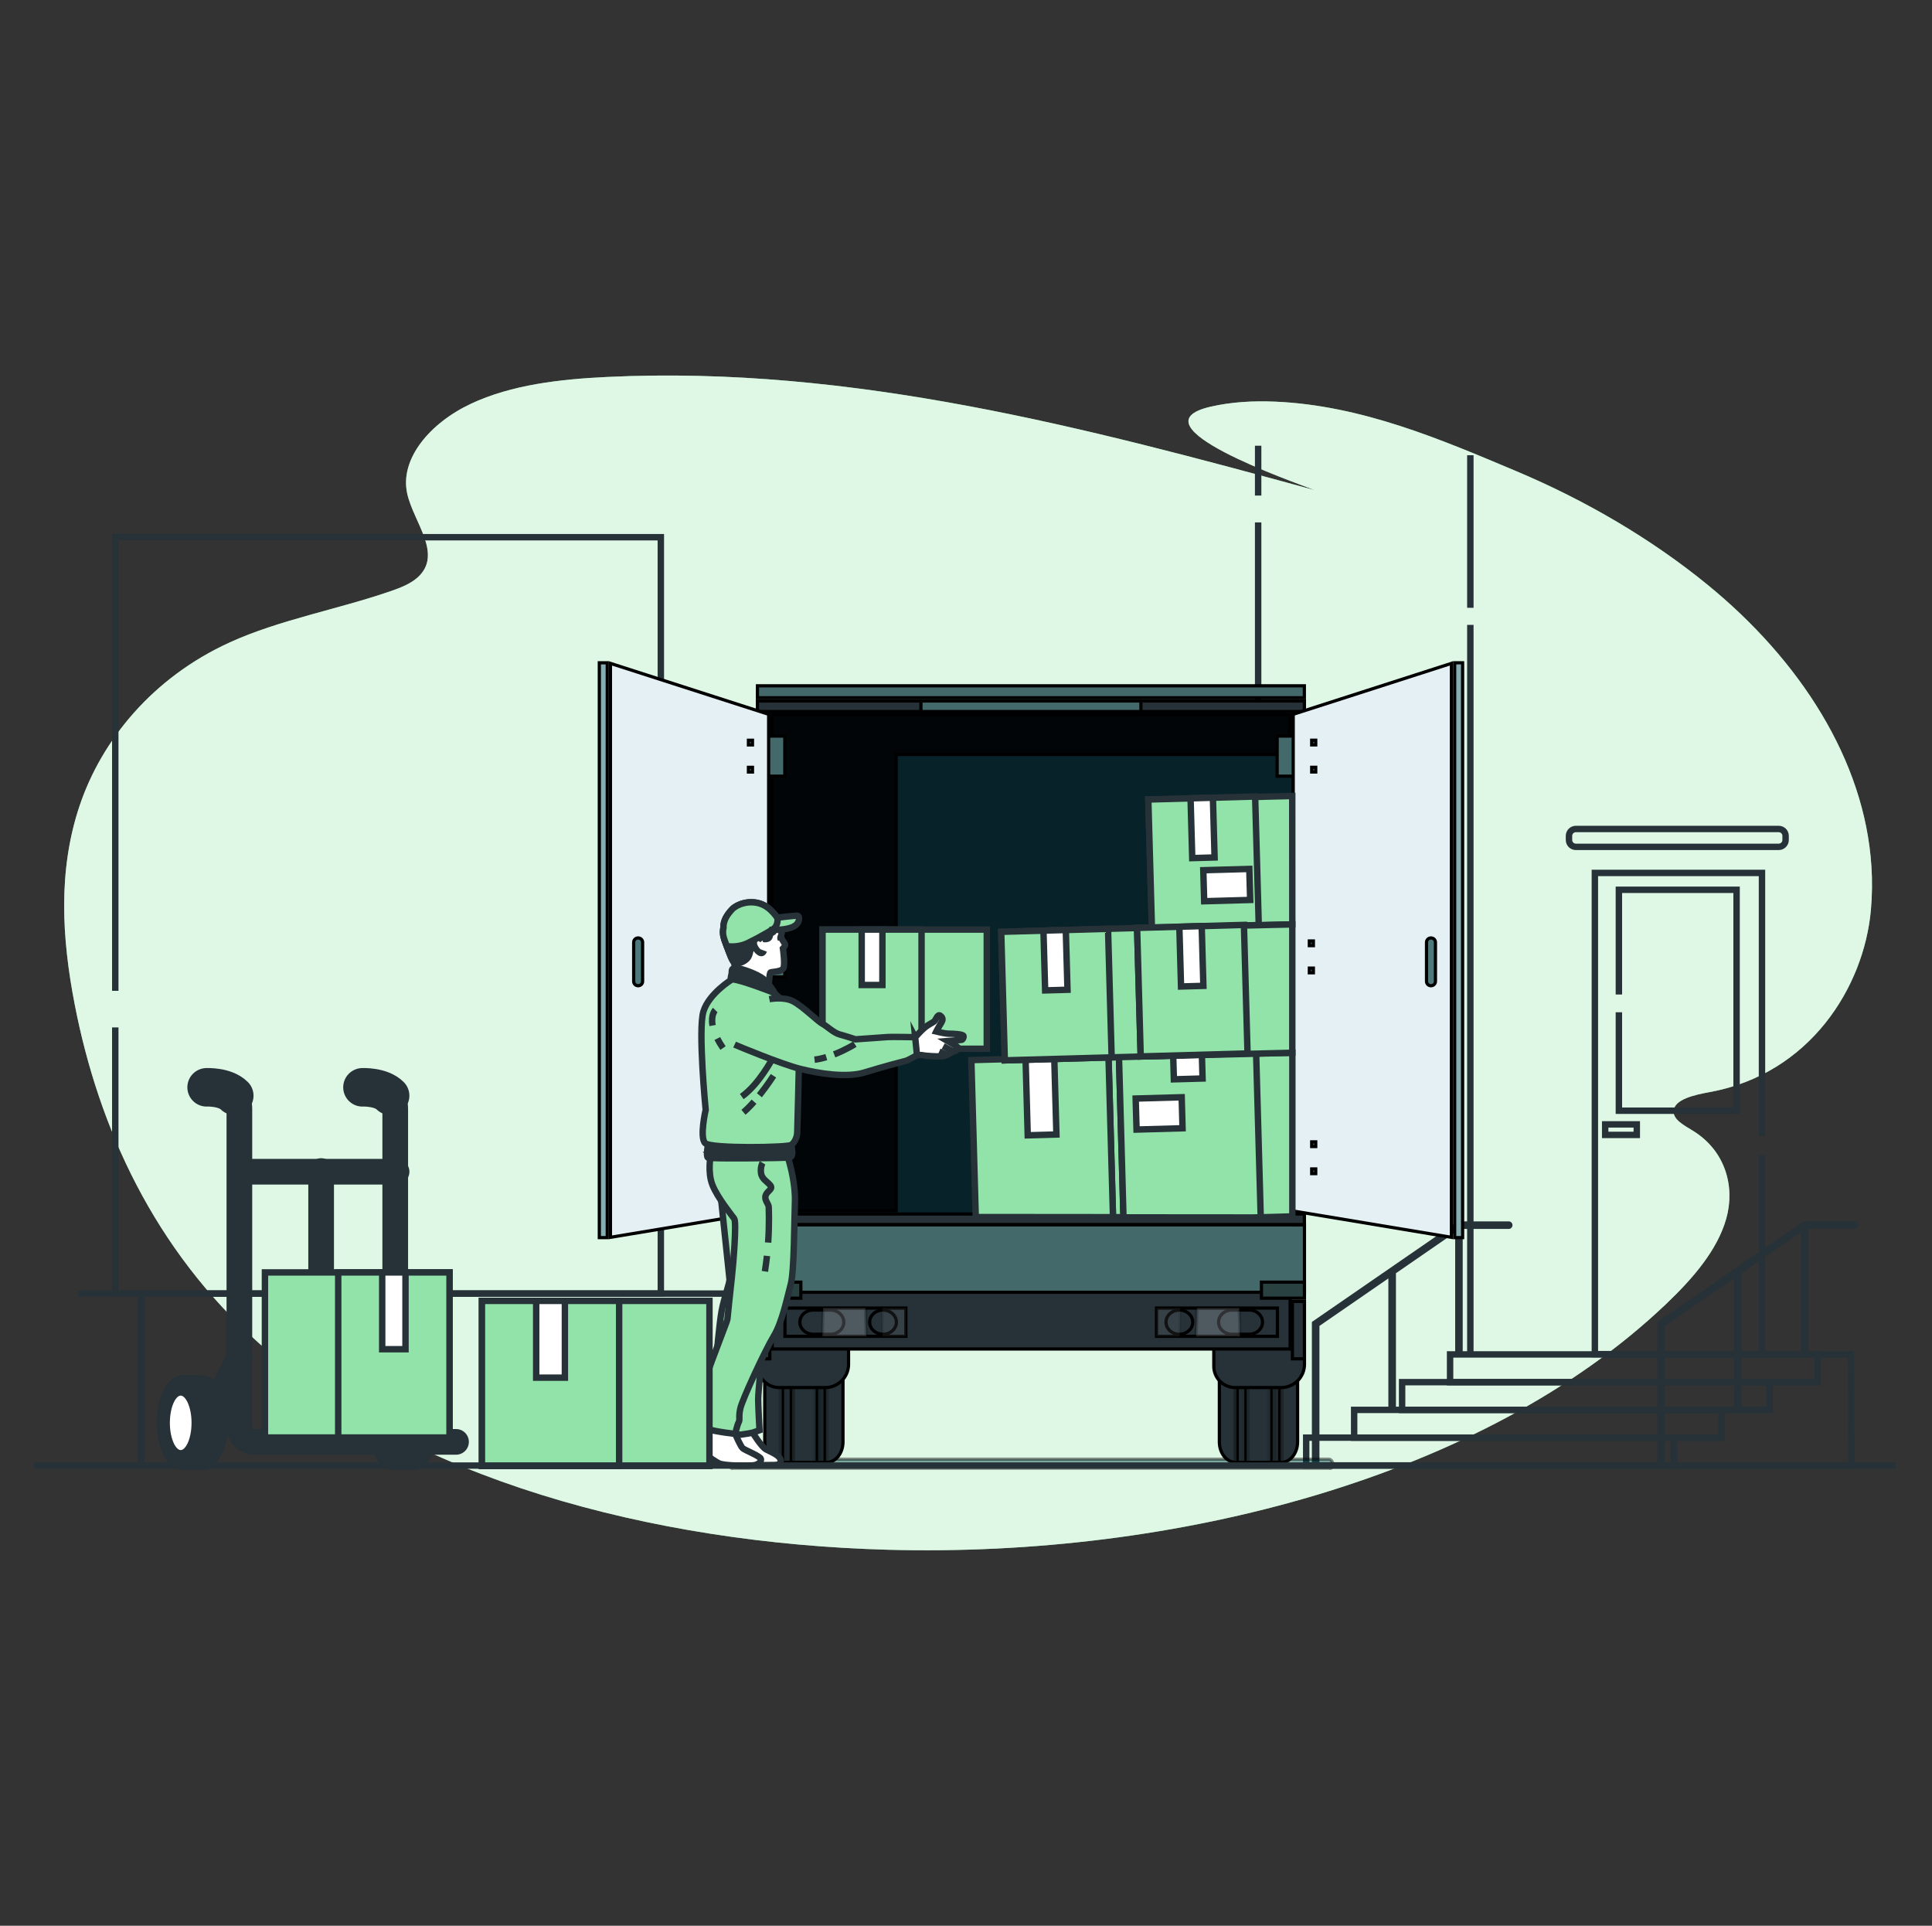 <svg width="301" height="300" viewBox="0 0 301 300" fill="none" xmlns="http://www.w3.org/2000/svg">
<rect x="0" y="0" width="301" height="300" fill="#333333" stroke="none"/>
<g clip-path="url(#clip0_2672_2453)">
<path d="M291.555 134.875C290.479 118.508 280.528 102.894 265.908 90.996C257.355 84.033 247.164 77.993 236.129 73.356C224.678 68.541 212.221 63.146 198.638 62.568C195.284 62.427 191.864 62.604 188.596 63.358C176.085 66.252 201.497 75.056 204.827 76.356C169.424 66.695 132.789 56.902 94.65 58.72C87.294 59.069 79.688 59.925 73.346 62.91C66.999 65.894 62.236 71.49 63.446 76.909C64.443 81.39 69.034 86.319 65.099 89.924C63.976 90.952 62.342 91.585 60.74 92.134C52.505 94.962 43.551 96.544 35.787 100.079C23.767 105.557 15.838 115.315 12.414 125.482C8.989 135.645 9.653 146.236 11.636 156.454C15.367 175.692 24.018 194.667 40.449 209.338C63.921 230.292 101.314 240.42 138.358 241.425C183.181 242.643 231.158 230.194 259.546 203.165C263.756 199.156 267.585 194.734 268.959 189.79C270.334 184.846 268.818 179.277 263.764 176.159C262.401 175.319 260.657 174.435 260.74 173.081C260.854 171.251 263.972 170.567 266.356 170.131C281.985 167.281 290.389 153.788 291.477 141.795C291.685 139.482 291.709 137.173 291.559 134.879L291.555 134.875Z" fill="#92E3A9"/>
<path opacity="0.7" d="M291.555 134.875C290.479 118.508 280.528 102.894 265.908 90.996C257.355 84.033 247.164 77.993 236.129 73.356C224.678 68.541 212.221 63.146 198.638 62.568C195.284 62.427 191.864 62.604 188.596 63.358C176.085 66.252 201.497 75.056 204.827 76.356C169.424 66.695 132.789 56.902 94.65 58.72C87.294 59.069 79.688 59.925 73.346 62.91C66.999 65.894 62.236 71.49 63.446 76.909C64.443 81.39 69.034 86.319 65.099 89.924C63.976 90.952 62.342 91.585 60.74 92.134C52.505 94.962 43.551 96.544 35.787 100.079C23.767 105.557 15.838 115.315 12.414 125.482C8.989 135.645 9.653 146.236 11.636 156.454C15.367 175.692 24.018 194.667 40.449 209.338C63.921 230.292 101.314 240.42 138.358 241.425C183.181 242.643 231.158 230.194 259.546 203.165C263.756 199.156 267.585 194.734 268.959 189.79C270.334 184.846 268.818 179.277 263.764 176.159C262.401 175.319 260.657 174.435 260.74 173.081C260.854 171.251 263.972 170.567 266.356 170.131C281.985 167.281 290.389 153.788 291.477 141.795C291.685 139.482 291.709 137.173 291.559 134.879L291.555 134.875Z" fill="white"/>
<path d="M229.076 94.683V70.917" stroke="#263238" stroke-miterlimit="10"/>
<path d="M196.015 81.382V228.502" stroke="#263238" stroke-miterlimit="10"/>
<path d="M196.015 69.436V77.2" stroke="#263238" stroke-miterlimit="10"/>
<path d="M229.076 210.952V97.345" stroke="#263238" stroke-miterlimit="10"/>
<path d="M274.512 176.933V135.987H248.476V210.952H274.512V179.976" stroke="#263238" stroke-miterlimit="10"/>
<path d="M252.218 154.926V138.614H270.554V173.029H252.218V157.695" stroke="#263238" stroke-miterlimit="10"/>
<path d="M255.007 175.158H250.082V176.799H255.007V175.158Z" stroke="#263238" stroke-miterlimit="10"/>
<path d="M260.764 223.958H203.5V228.286H260.764V223.958Z" stroke="#263238" stroke-miterlimit="10"/>
<path d="M268.237 219.635H210.973V223.962H268.237V219.635Z" stroke="#263238" stroke-miterlimit="10"/>
<path d="M275.71 215.315H218.446V219.643H275.71V215.315Z" stroke="#263238" stroke-miterlimit="10"/>
<path d="M283.183 210.995H225.919V215.323H283.183V210.995Z" stroke="#263238" stroke-miterlimit="10"/>
<path d="M288.449 228.309L288.351 210.995H283.183V215.323L275.71 215.315V219.643L268.237 219.635V223.966L260.764 223.958L260.862 228.309H288.449Z" stroke="#263238" stroke-miterlimit="10"/>
<path d="M288.885 190.269H280.945L280.799 190.371L258.219 205.937V228.25C258.219 228.305 258.227 228.353 258.242 228.404H259.377C259.389 228.356 259.401 228.305 259.401 228.25V206.558L270.137 199.156V219.376C270.137 219.478 270.165 219.572 270.212 219.654H271.245C271.292 219.572 271.319 219.478 271.319 219.376V198.437C271.319 198.406 271.315 198.378 271.311 198.351L280.552 191.981V210.724C280.552 210.842 280.587 210.952 280.646 211.046H281.632C281.691 210.952 281.726 210.842 281.726 210.724V191.447H288.893C289.219 191.447 289.482 191.184 289.482 190.858C289.482 190.532 289.219 190.269 288.893 190.269H288.885Z" fill="#263238"/>
<path d="M205.542 228.4C205.553 228.353 205.565 228.301 205.565 228.247V206.554L216.302 199.152V219.376C216.302 219.478 216.329 219.572 216.376 219.654H217.409C217.456 219.572 217.484 219.478 217.484 219.376V198.437C217.484 198.406 217.48 198.378 217.476 198.351L226.712 191.981V210.724C226.712 210.842 226.748 210.952 226.806 211.046H227.792C227.851 210.952 227.886 210.842 227.886 210.724V191.447H235.053C235.379 191.447 235.642 191.184 235.642 190.858C235.642 190.532 235.379 190.269 235.053 190.269H227.113L226.967 190.371L204.387 205.937V228.25C204.387 228.305 204.395 228.353 204.411 228.404H205.545L205.542 228.4Z" fill="#263238"/>
<path d="M17.959 160.055V201.512H102.956V119.387" stroke="#263238" stroke-miterlimit="10"/>
<path d="M102.956 113.689V83.688H17.959V154.353" stroke="#263238" stroke-miterlimit="10"/>
<path d="M277.12 129.142H245.515C244.923 129.142 244.443 129.622 244.443 130.214V130.854C244.443 131.446 244.923 131.926 245.515 131.926H277.12C277.712 131.926 278.192 131.446 278.192 130.854V130.214C278.192 129.622 277.712 129.142 277.12 129.142Z" stroke="#263238" stroke-miterlimit="10"/>
<path d="M12.21 201.52H123.525V227.815" stroke="#263238" stroke-miterlimit="10"/>
<path d="M21.984 201.586V228.14" stroke="#263238" stroke-miterlimit="10"/>
<path d="M32.19 169.385C32.19 169.385 35.065 169.248 36.498 170.689" stroke="#263238" stroke-width="6" stroke-linecap="round" stroke-linejoin="round"/>
<path d="M60.877 221.618C60.877 220.451 61.026 219.356 61.286 218.394V214.73H64.392C66.332 214.73 67.907 217.813 67.907 221.614C67.907 225.415 66.332 228.498 64.392 228.498H61.286V224.834C61.026 223.872 60.877 222.776 60.877 221.61V221.618Z" fill="#263238" stroke="#263238" stroke-miterlimit="10"/>
<path d="M61.286 228.502C63.227 228.502 64.8 225.42 64.8 221.618C64.8 217.816 63.227 214.734 61.286 214.734C59.345 214.734 57.771 217.816 57.771 221.618C57.771 225.42 59.345 228.502 61.286 228.502Z" fill="#263238" stroke="#263238" stroke-miterlimit="10"/>
<path d="M60.999 226.397C62.207 226.397 63.187 224.273 63.187 221.653C63.187 219.033 62.207 216.909 60.999 216.909C59.791 216.909 58.812 219.033 58.812 221.653C58.812 224.273 59.791 226.397 60.999 226.397Z" fill="#828282" stroke="#263238" stroke-miterlimit="10"/>
<path d="M36.498 170.689C36.977 171.168 37.295 171.824 37.295 172.715V222.277C37.295 223.569 38.344 224.618 39.636 224.618H71.048" stroke="#263238" stroke-width="4" stroke-linecap="round" stroke-linejoin="round"/>
<path d="M56.471 169.385C56.471 169.385 59.346 169.248 60.779 170.689" stroke="#263238" stroke-width="6" stroke-linecap="round" stroke-linejoin="round"/>
<path d="M60.779 170.689C61.258 171.168 61.576 171.824 61.576 172.715V224.418" stroke="#263238" stroke-width="4" stroke-linecap="round" stroke-linejoin="round"/>
<path d="M37.574 182.533H61.784" stroke="#263238" stroke-width="4" stroke-linecap="round" stroke-linejoin="round"/>
<path d="M50.031 182.431V224.319" stroke="#263238" stroke-width="4" stroke-linecap="round" stroke-linejoin="round"/>
<path d="M33.773 218.386L37.35 211.372" stroke="#263238" stroke-width="4" stroke-linecap="round" stroke-linejoin="round"/>
<path d="M37.28 221.606H33.914" stroke="#263238" stroke-width="4" stroke-linecap="round" stroke-linejoin="round"/>
<path d="M28.032 221.618C28.032 220.451 28.181 219.356 28.44 218.394V214.73H31.546C33.486 214.73 35.061 217.813 35.061 221.614C35.061 225.415 33.486 228.498 31.546 228.498H28.44V224.834C28.181 223.872 28.032 222.776 28.032 221.61V221.618Z" fill="#263238" stroke="#263238" stroke-miterlimit="10"/>
<path d="M28.44 228.502C30.381 228.502 31.955 225.42 31.955 221.618C31.955 217.816 30.381 214.734 28.44 214.734C26.499 214.734 24.925 217.816 24.925 221.618C24.925 225.42 26.499 228.502 28.44 228.502Z" fill="#263238" stroke="#263238" stroke-miterlimit="10"/>
<path d="M25.966 221.653C25.966 224.272 26.944 226.397 28.153 226.397C29.363 226.397 30.341 224.272 30.341 221.653C30.341 219.034 29.363 216.909 28.153 216.909C26.944 216.909 25.966 219.034 25.966 221.653Z" fill="white" stroke="#263238" stroke-miterlimit="10"/>
<path opacity="0.44" d="M114.31 227.316H207.011C207.322 227.316 207.644 227.632 207.645 228.106C207.645 228.34 207.562 228.533 207.455 228.644C207.357 228.744 207.24 228.779 207.102 228.725L207.058 228.707H114.263L114.219 228.725C114.08 228.779 113.962 228.745 113.864 228.644C113.757 228.533 113.676 228.34 113.676 228.106C113.676 227.691 113.923 227.398 114.193 227.331L114.31 227.316Z" fill="#01474C" stroke="black" stroke-width="0.5"/>
<path d="M204.281 143.863C205.084 143.863 205.8 144.033 206.306 144.293C206.825 144.56 207.058 144.884 207.058 145.169V165.449C207.058 165.737 206.825 166.061 206.306 166.327C205.8 166.587 205.084 166.755 204.281 166.755H196.303V166.483H204.281C204.73 166.483 205.15 166.39 205.466 166.228C205.77 166.072 206.046 165.811 206.046 165.453V145.174C206.046 144.818 205.769 144.558 205.466 144.401C205.15 144.238 204.73 144.144 204.281 144.144H196.303V143.863H204.281Z" fill="#263238" stroke="black" stroke-width="0.5"/>
<path d="M203.884 159.381L202.952 146.916L202.95 146.894C202.973 146.42 203.393 146.017 203.944 146.017H209.136C209.702 146.017 210.132 146.444 210.132 146.935V159.399C210.132 159.89 209.702 160.317 209.136 160.317H204.673C204.398 160.317 204.211 160.216 204.088 160.066C203.96 159.91 203.884 159.679 203.884 159.399V159.381Z" fill="#263238" stroke="black" stroke-width="0.5"/>
<path d="M204.104 158.935L204.103 158.925L203.238 147.404C203.238 146.958 203.628 146.57 204.141 146.57H208.949C209.46 146.57 209.847 146.956 209.847 147.404V147.654H209.852V158.943C209.852 159.167 209.755 159.376 209.594 159.524L209.521 159.584L209.516 159.588C209.366 159.703 209.168 159.773 208.953 159.773H204.817C204.569 159.773 204.4 159.682 204.29 159.548C204.174 159.407 204.104 159.198 204.104 158.943V158.935Z" fill="#C5E9ED" stroke="black" stroke-width="0.5"/>
<g style="mix-blend-mode:multiply" opacity="0.53">
<path d="M208.942 146.57C209.454 146.57 209.841 146.956 209.841 147.404V158.943C209.841 159.07 209.809 159.192 209.752 159.301L205.292 146.57H208.942Z" fill="#C5E9ED"/>
<path d="M208.942 146.57C209.454 146.57 209.841 146.956 209.841 147.404V158.943C209.841 159.07 209.809 159.192 209.752 159.301L205.292 146.57H208.942Z" stroke="black" stroke-width="0.5"/>
</g>
<path d="M117.019 143.863H124.998V144.144H117.019C116.57 144.144 116.15 144.238 115.833 144.401C115.531 144.558 115.253 144.818 115.253 145.174V165.453C115.253 165.811 115.531 166.072 115.834 166.228C116.151 166.39 116.57 166.483 117.019 166.483H124.998V166.755H117.019C116.215 166.755 115.499 166.587 114.994 166.327C114.475 166.061 114.243 165.737 114.243 165.449V145.169C114.243 144.884 114.475 144.56 114.995 144.293C115.5 144.033 116.216 143.863 117.019 143.863Z" fill="#263238" stroke="black" stroke-width="0.5"/>
<path d="M112.18 146.017H117.373C117.923 146.017 118.343 146.42 118.366 146.894L118.365 146.916L117.432 159.381L117.431 159.391V159.399C117.431 159.679 117.355 159.91 117.227 160.066C117.104 160.216 116.918 160.317 116.643 160.317H112.18C111.614 160.317 111.184 159.89 111.184 159.399V146.935C111.184 146.444 111.614 146.017 112.18 146.017Z" fill="#263238" stroke="black" stroke-width="0.5"/>
<path d="M112.369 146.57H117.176C117.657 146.57 118.03 146.911 118.075 147.321L118.08 147.404L117.214 158.925L117.213 158.935V158.943C117.213 159.198 117.144 159.407 117.028 159.548C116.917 159.682 116.749 159.773 116.5 159.773H112.364C112.202 159.773 112.051 159.733 111.922 159.665L111.801 159.588L111.796 159.584L111.723 159.524C111.562 159.376 111.465 159.167 111.465 158.943V147.654H111.47V147.404C111.47 146.956 111.857 146.57 112.369 146.57Z" fill="#C5E9ED" stroke="black" stroke-width="0.5"/>
<g style="mix-blend-mode:multiply" opacity="0.53">
<path d="M112.364 146.57H116.015L111.553 159.301C111.497 159.192 111.465 159.07 111.465 158.943V147.404L111.47 147.321C111.515 146.91 111.884 146.571 112.364 146.57Z" fill="#C5E9ED"/>
<path d="M112.364 146.57H116.015L111.553 159.301C111.497 159.192 111.465 159.07 111.465 158.943V147.404L111.47 147.321C111.515 146.91 111.884 146.571 112.364 146.57Z" stroke="black" stroke-width="0.5"/>
</g>
<path d="M121.692 203.756H128.792C130.149 203.756 131.335 205.139 131.335 206.962V224.614C131.335 226.437 130.149 227.819 128.792 227.819H121.692C120.335 227.819 119.149 226.437 119.149 224.614V206.962C119.149 205.139 120.335 203.756 121.692 203.756Z" fill="#263238" stroke="black" stroke-width="0.5"/>
<mask id="path-46-inside-1_2672_2453" fill="white">
<path d="M122.157 206.714H121.79V228.065H122.157V206.714Z"/>
</mask>
<path d="M122.157 206.714H121.79V228.065H122.157V206.714Z" fill="black"/>
<path d="M121.79 206.714V206.214H121.29V206.714H121.79ZM122.157 206.714H122.657V206.214H122.157V206.714ZM122.157 228.065V228.565H122.657V228.065H122.157ZM121.79 228.065H121.29V228.565H121.79V228.065ZM121.79 206.714V207.214H122.157V206.714V206.214H121.79V206.714ZM122.157 206.714H121.657V228.065H122.157H122.657V206.714H122.157ZM122.157 228.065V227.565H121.79V228.065V228.565H122.157V228.065ZM121.79 228.065H122.29V206.714H121.79H121.29V228.065H121.79Z" fill="black" mask="url(#path-46-inside-1_2672_2453)"/>
<mask id="path-48-inside-2_2672_2453" fill="white">
<path d="M123.396 206.714H123.03V228.065H123.396V206.714Z"/>
</mask>
<path d="M123.396 206.714H123.03V228.065H123.396V206.714Z" fill="black"/>
<path d="M123.03 206.714V206.214H122.53V206.714H123.03ZM123.396 206.714H123.896V206.214H123.396V206.714ZM123.396 228.065V228.565H123.896V228.065H123.396ZM123.03 228.065H122.53V228.565H123.03V228.065ZM123.03 206.714V207.214H123.396V206.714V206.214H123.03V206.714ZM123.396 206.714H122.896V228.065H123.396H123.896V206.714H123.396ZM123.396 228.065V227.565H123.03V228.065V228.565H123.396V228.065ZM123.03 228.065H123.53V206.714H123.03H122.53V228.065H123.03Z" fill="black" mask="url(#path-48-inside-2_2672_2453)"/>
<mask id="path-50-inside-3_2672_2453" fill="white">
<path d="M128.679 206.714H128.312V228.065H128.679V206.714Z"/>
</mask>
<path d="M128.679 206.714H128.312V228.065H128.679V206.714Z" fill="black"/>
<path d="M128.312 206.714V206.214H127.812V206.714H128.312ZM128.679 206.714H129.179V206.214H128.679V206.714ZM128.679 228.065V228.565H129.179V228.065H128.679ZM128.312 228.065H127.812V228.565H128.312V228.065ZM128.312 206.714V207.214H128.679V206.714V206.214H128.312V206.714ZM128.679 206.714H128.179V228.065H128.679H129.179V206.714H128.679ZM128.679 228.065V227.565H128.312V228.065V228.565H128.679V228.065ZM128.312 228.065H128.812V206.714H128.312H127.812V228.065H128.312Z" fill="black" mask="url(#path-50-inside-3_2672_2453)"/>
<mask id="path-52-inside-4_2672_2453" fill="white">
<path d="M127.448 206.714H127.081V228.065H127.448V206.714Z"/>
</mask>
<path d="M127.448 206.714H127.081V228.065H127.448V206.714Z" fill="black"/>
<path d="M127.081 206.714V206.214H126.581V206.714H127.081ZM127.448 206.714H127.948V206.214H127.448V206.714ZM127.448 228.065V228.565H127.948V228.065H127.448ZM127.081 228.065H126.581V228.565H127.081V228.065ZM127.081 206.714V207.214H127.448V206.714V206.214H127.081V206.714ZM127.448 206.714H126.948V228.065H127.448H127.948V206.714H127.448ZM127.448 228.065V227.565H127.081V228.065V228.565H127.448V228.065ZM127.081 228.065H127.581V206.714H127.081H126.581V228.065H127.081Z" fill="black" mask="url(#path-52-inside-4_2672_2453)"/>
<path d="M192.516 203.756H199.616C200.973 203.756 202.159 205.139 202.159 206.962V224.614C202.159 226.437 200.973 227.819 199.616 227.819H192.516C191.159 227.819 189.973 226.437 189.973 224.614V206.962C189.973 205.196 191.086 203.843 192.389 203.76L192.516 203.756Z" fill="#263238" stroke="black" stroke-width="0.5"/>
<mask id="path-55-inside-5_2672_2453" fill="white">
<path d="M199.503 206.714H199.136V228.065H199.503V206.714Z"/>
</mask>
<path d="M199.503 206.714H199.136V228.065H199.503V206.714Z" fill="black"/>
<path d="M199.136 206.714V206.214H198.636V206.714H199.136ZM199.503 206.714H200.003V206.214H199.503V206.714ZM199.503 228.065V228.565H200.003V228.065H199.503ZM199.136 228.065H198.636V228.565H199.136V228.065ZM199.136 206.714V207.214H199.503V206.714V206.214H199.136V206.714ZM199.503 206.714H199.003V228.065H199.503H200.003V206.714H199.503ZM199.503 228.065V227.565H199.136V228.065V228.565H199.503V228.065ZM199.136 228.065H199.636V206.714H199.136H198.636V228.065H199.136Z" fill="black" mask="url(#path-55-inside-5_2672_2453)"/>
<mask id="path-57-inside-6_2672_2453" fill="white">
<path d="M198.272 206.714H197.906V228.065H198.272V206.714Z"/>
</mask>
<path d="M198.272 206.714H197.906V228.065H198.272V206.714Z" fill="black"/>
<path d="M197.906 206.714V206.214H197.406V206.714H197.906ZM198.272 206.714H198.772V206.214H198.272V206.714ZM198.272 228.065V228.565H198.772V228.065H198.272ZM197.906 228.065H197.406V228.565H197.906V228.065ZM197.906 206.714V207.214H198.272V206.714V206.214H197.906V206.714ZM198.272 206.714H197.772V228.065H198.272H198.772V206.714H198.272ZM198.272 228.065V227.565H197.906V228.065V228.565H198.272V228.065ZM197.906 228.065H198.406V206.714H197.906H197.406V228.065H197.906Z" fill="black" mask="url(#path-57-inside-6_2672_2453)"/>
<mask id="path-59-inside-7_2672_2453" fill="white">
<path d="M192.999 206.714H192.632V228.065H192.999V206.714Z"/>
</mask>
<path d="M192.999 206.714H192.632V228.065H192.999V206.714Z" fill="black"/>
<path d="M192.632 206.714V206.214H192.132V206.714H192.632ZM192.999 206.714H193.499V206.214H192.999V206.714ZM192.999 228.065V228.565H193.499V228.065H192.999ZM192.632 228.065H192.132V228.565H192.632V228.065ZM192.632 206.714V207.214H192.999V206.714V206.214H192.632V206.714ZM192.999 206.714H192.499V228.065H192.999H193.499V206.714H192.999ZM192.999 228.065V227.565H192.632V228.065V228.565H192.999V228.065ZM192.632 228.065H193.132V206.714H192.632H192.132V228.065H192.632Z" fill="black" mask="url(#path-59-inside-7_2672_2453)"/>
<mask id="path-61-inside-8_2672_2453" fill="white">
<path d="M194.229 206.714H193.863V228.065H194.229V206.714Z"/>
</mask>
<path d="M194.229 206.714H193.863V228.065H194.229V206.714Z" fill="black"/>
<path d="M193.863 206.714V206.214H193.363V206.714H193.863ZM194.229 206.714H194.729V206.214H194.229V206.714ZM194.229 228.065V228.565H194.729V228.065H194.229ZM193.863 228.065H193.363V228.565H193.863V228.065ZM193.863 206.714V207.214H194.229V206.714V206.214H193.863V206.714ZM194.229 206.714H193.729V228.065H194.229H194.729V206.714H194.229ZM194.229 228.065V227.565H193.863V228.065V228.565H194.229V228.065ZM193.863 228.065H194.363V206.714H193.863H193.363V228.065H193.863Z" fill="black" mask="url(#path-61-inside-8_2672_2453)"/>
<path d="M203.234 202.733V212.542C203.234 214.536 201.609 216.157 199.608 216.157H192.429C190.595 216.157 189.108 214.673 189.108 212.846V202.733H203.234Z" fill="#263238" stroke="black" stroke-width="0.5"/>
<path d="M203.22 202.733V211.679H201.355V202.733H203.22Z" fill="#263238" stroke="black" stroke-width="0.5"/>
<path d="M132.201 202.733V212.542C132.201 214.536 130.576 216.157 128.575 216.157H121.396C119.562 216.157 118.075 214.673 118.075 212.846V202.733H132.201Z" fill="#263238" stroke="black" stroke-width="0.5"/>
<path d="M119.935 202.733V211.679H118.07V202.733H119.935Z" fill="#263238" stroke="black" stroke-width="0.5"/>
<path d="M201.002 199.736V210.149H120.303V199.736H201.002Z" fill="#263238" stroke="black" stroke-width="0.5"/>
<path d="M203.232 190.771V201.312H118.07V190.771H203.232Z" fill="#44696B" stroke="black" stroke-width="0.5"/>
<path d="M124.769 199.736V202.233H118.07V199.736H124.769Z" fill="#2A4142" stroke="black" stroke-width="0.5"/>
<path d="M203.229 199.736V202.233H196.53V199.736H203.229Z" fill="#2A4142" stroke="black" stroke-width="0.5"/>
<path d="M199.019 203.775V208.177H180.182V203.775H199.019Z" fill="#263238" stroke="black" stroke-width="0.5"/>
<path d="M191.933 204.083H194.616C195.789 204.083 196.699 204.949 196.699 205.967C196.698 206.985 195.785 207.849 194.616 207.85H191.933C190.76 207.85 189.85 206.985 189.85 205.967C189.85 204.948 190.76 204.083 191.933 204.083Z" fill="#263238" stroke="black" stroke-width="0.5"/>
<path d="M183.805 204.085C183.929 204.088 184.046 204.098 184.16 204.118L184.387 204.173L184.391 204.174C185.238 204.425 185.83 205.142 185.83 205.967C185.829 206.818 185.194 207.564 184.296 207.785L184.113 207.822H184.112C183.991 207.842 183.867 207.854 183.742 207.854C182.568 207.854 181.659 206.989 181.659 205.971C181.659 205.347 181.999 204.783 182.535 204.438L182.645 204.373C182.962 204.195 183.34 204.088 183.742 204.088H183.8L183.805 204.085Z" fill="#263238" stroke="black" stroke-width="0.5"/>
<path opacity="0.21" d="M193.065 203.775L193.068 203.854C193.104 204.722 193.136 205.557 193.153 206.361L193.166 207.155L193.161 208.105V208.109C193.161 208.132 193.159 208.155 193.159 208.177H186.345C186.414 206.638 186.458 205.169 186.48 203.775H193.065Z" fill="#E4EBF9" stroke="black" stroke-width="0.5"/>
<path opacity="0.08" d="M183.858 203.775V203.868C183.856 204.438 183.85 204.994 183.842 205.535L183.814 207.116V207.122C183.814 207.193 183.811 207.263 183.809 207.337C183.807 207.409 183.805 207.486 183.805 207.562L183.792 208.09V208.096C183.792 208.124 183.79 208.152 183.79 208.181H180.187V203.775H183.858Z" fill="#E4EBF9" stroke="black" stroke-width="0.5"/>
<path d="M141.13 203.775V208.177H122.293V203.775H141.13Z" fill="#263238" stroke="black" stroke-width="0.5"/>
<path d="M126.697 204.083H129.379C130.553 204.083 131.462 204.949 131.462 205.967C131.462 206.985 130.553 207.849 129.379 207.85H126.697C125.528 207.85 124.614 206.985 124.614 205.967C124.614 204.948 125.523 204.083 126.697 204.083Z" fill="#263238" stroke="black" stroke-width="0.5"/>
<path d="M137.514 204.088H137.574C137.925 204.088 138.258 204.17 138.548 204.31L138.67 204.373C139.269 204.709 139.657 205.305 139.657 205.971C139.657 206.989 138.747 207.854 137.574 207.854C137.511 207.854 137.448 207.851 137.386 207.846L137.204 207.822H137.202C136.209 207.662 135.486 206.875 135.486 205.967C135.486 205.193 136.005 204.515 136.768 204.227L136.924 204.174L136.928 204.173C136.997 204.151 137.068 204.135 137.155 204.118C137.268 204.098 137.385 204.088 137.508 204.085L137.514 204.088Z" fill="#263238" stroke="black" stroke-width="0.5"/>
<path opacity="0.21" d="M128.152 208.105C128.147 207.795 128.147 207.481 128.147 207.155C128.151 206.633 128.163 206.097 128.18 205.547L128.244 203.854C128.245 203.83 128.245 203.803 128.247 203.775H134.833C134.855 205.169 134.899 206.638 134.967 208.177H128.154C128.154 208.155 128.152 208.132 128.152 208.109V208.105Z" fill="#E4EBF9" stroke="black" stroke-width="0.5"/>
<path opacity="0.08" d="M137.499 207.116C137.488 206.603 137.478 206.076 137.47 205.535L137.455 203.868V203.775H141.125V208.181H137.523L137.521 208.096V208.09C137.516 207.905 137.507 207.74 137.507 207.562C137.507 207.486 137.506 207.409 137.503 207.337C137.501 207.263 137.499 207.193 137.499 207.122V207.116Z" fill="#E4EBF9" stroke="black" stroke-width="0.5"/>
<path d="M203.215 109.2V190.758H118.009V109.2H203.215Z" fill="#082229" stroke="black" stroke-width="0.5"/>
<path d="M119.74 109.2V190.762H118.009V109.2H119.74Z" fill="#263238" stroke="black" stroke-width="0.5"/>
<path d="M203.21 109.2V190.762H201.479V109.2H203.21Z" fill="#263238" stroke="black" stroke-width="0.5"/>
<path d="M203.215 189.119V190.762H118.009V189.119H203.215Z" fill="#263238" stroke="black" stroke-width="0.5"/>
<path d="M203.215 109.2V110.843H118.009V109.2H203.215Z" fill="#263238" stroke="black" stroke-width="0.5"/>
<path d="M177.755 109.2V110.843H143.479V109.2H177.755Z" fill="#44696B" stroke="black" stroke-width="0.5"/>
<path d="M203.215 106.836V108.698H118.009V106.836H203.215Z" fill="#44696B" stroke="black" stroke-width="0.5"/>
<path d="M200.976 111.345L200.853 117.535H139.621V188.613L120.241 188.617V111.345H200.976Z" fill="#020507" stroke="black" stroke-width="0.5"/>
<path d="M122.272 145.947V152.195H118.009V145.947H122.272Z" fill="#44696B" stroke="black" stroke-width="0.5"/>
<path d="M122.272 114.667V120.915H118.009V114.667H122.272Z" fill="#44696B" stroke="black" stroke-width="0.5"/>
<path d="M122.272 177.236V183.484H118.009V177.236H122.272Z" fill="#44696B" stroke="black" stroke-width="0.5"/>
<path d="M203.232 145.947V152.195H198.974V145.947H203.232Z" fill="#44696B" stroke="black" stroke-width="0.5"/>
<path d="M203.232 114.667V120.915H198.974V114.667H203.232Z" fill="#44696B" stroke="black" stroke-width="0.5"/>
<path d="M203.232 177.236V183.484H198.974V177.236H203.232Z" fill="#44696B" stroke="black" stroke-width="0.5"/>
<path d="M119.752 111.274V188.653L95.105 192.753V103.343L119.752 111.274Z" fill="#E5F0F5" stroke="black" stroke-width="0.5"/>
<path d="M94.609 103.25V192.799H93.373V103.25H94.609Z" fill="#86ADB2" stroke="black" stroke-width="0.5"/>
<path d="M226.126 192.753L201.479 188.653V111.273L226.126 103.343V192.753Z" fill="#E5F0F5" stroke="black" stroke-width="0.5"/>
<path d="M227.869 103.25V192.799H226.633V103.25H227.869Z" fill="#86ADB2" stroke="black" stroke-width="0.5"/>
<path d="M222.942 146.114C223.331 146.114 223.639 146.422 223.639 146.79V152.886C223.639 153.254 223.331 153.562 222.942 153.562C222.554 153.561 222.247 153.254 222.247 152.886V146.79C222.247 146.422 222.554 146.114 222.942 146.114Z" fill="#4E787A" stroke="black" stroke-width="0.5"/>
<path d="M99.421 146.114C99.809 146.114 100.117 146.422 100.117 146.79V152.886C100.117 153.254 99.809 153.562 99.421 153.562C99.032 153.561 98.726 153.254 98.726 152.886V146.79C98.726 146.422 99.032 146.114 99.421 146.114Z" fill="#4E787A" stroke="black" stroke-width="0.5"/>
<path d="M204.989 115.312V116.042H204.358V115.312H204.989Z" fill="#4E787A" stroke="black" stroke-width="0.5"/>
<path d="M204.989 119.531V120.261H204.358V119.531H204.989Z" fill="#4E787A" stroke="black" stroke-width="0.5"/>
<path d="M204.989 177.881V178.61H204.358V177.881H204.989Z" fill="#4E787A" stroke="black" stroke-width="0.5"/>
<path d="M204.989 182.1V182.829H204.358V182.1H204.989Z" fill="#4E787A" stroke="black" stroke-width="0.5"/>
<path d="M204.622 146.586V147.315H203.991V146.586H204.622Z" fill="#4E787A" stroke="black" stroke-width="0.5"/>
<path d="M204.622 150.813V151.543H203.991V150.813H204.622Z" fill="#4E787A" stroke="black" stroke-width="0.5"/>
<path d="M117.235 115.316V116.046H116.604V115.316H117.235Z" fill="#4E787A" stroke="black" stroke-width="0.5"/>
<path d="M117.235 119.535V120.265H116.604V119.535H117.235Z" fill="#4E787A" stroke="black" stroke-width="0.5"/>
<path d="M117.235 146.586V147.315H116.604V146.586H117.235Z" fill="#4E787A" stroke="black" stroke-width="0.5"/>
<path d="M117.235 150.831V151.561H116.604V150.831H117.235Z" fill="#4E787A" stroke="black" stroke-width="0.5"/>
<path d="M117.235 177.865V178.595H116.604V177.865H117.235Z" fill="#4E787A" stroke="black" stroke-width="0.5"/>
<path d="M117.235 182.102V182.831H116.604V182.102H117.235Z" fill="#4E787A" stroke="black" stroke-width="0.5"/>
<path d="M128.147 163.377H153.736V144.811H128.147V163.377Z" fill="#92E3A9" stroke="#263238" stroke-miterlimit="10"/>
<path d="M128.148 163.377H143.577V144.811H128.148V163.377Z" fill="#92E3A9" stroke="#263238" stroke-miterlimit="10"/>
<path d="M134.25 153.446H137.478V144.811H134.25V153.446Z" fill="white" stroke="#263238" stroke-miterlimit="10"/>
<path d="M112.71 144.567C112.71 144.567 112.475 145.321 112.852 146.354C113.229 147.391 113.841 149.177 114.218 149.743C114.595 150.308 114.501 151.109 114.501 151.109L119.771 153.556C119.771 153.556 119.865 151.581 120.054 151.486C120.242 151.392 121.699 151.392 122.029 150.874C122.359 150.355 121.982 147.768 121.982 147.768C121.982 147.768 122.265 147.485 122.312 147.202C122.359 146.919 121.605 146.26 121.699 145.741C121.793 145.223 122.029 144.657 121.652 143.907C121.275 143.153 120.168 141.331 118.424 140.766C116.684 140.2 114.807 140.856 114.057 141.657C113.303 142.458 112.663 143.389 112.71 144.567Z" fill="white" stroke="#263238" stroke-miterlimit="10"/>
<path d="M120.529 145.109C120.662 144.921 120.906 144.328 120.906 143.923C120.906 143.519 120.368 143.464 119.476 143.817C118.766 144.096 114.473 145.604 112.848 146.346V146.354C113.209 147.351 113.79 149.044 114.167 149.672C114.312 149.849 114.434 149.975 114.509 150.018C114.941 150.261 116.127 149.774 116.559 149.126C116.912 148.592 117.069 147.018 117.112 146.48C117.12 146.366 117.124 146.295 117.124 146.295C117.285 145.863 117.933 145.835 118.393 146.079C118.852 146.322 119.284 146.35 119.579 146.24C119.877 146.134 119.956 145.808 119.956 145.62C119.956 145.431 120.388 145.298 120.521 145.109H120.529Z" fill="#263238" stroke="#263238" stroke-miterlimit="10"/>
<path d="M118.829 146.511C118.829 146.511 118.181 145.568 117.615 146.35C117.05 147.131 117.992 148.211 118.369 148.4C118.746 148.588 118.907 148.372 119.017 148.078" fill="white"/>
<path d="M118.829 146.511C118.829 146.511 118.181 145.568 117.615 146.35C117.05 147.131 117.992 148.211 118.369 148.4C118.746 148.588 118.907 148.372 119.017 148.078" stroke="#263238" stroke-miterlimit="10"/>
<path d="M118.424 140.77C116.684 140.204 114.807 140.86 114.057 141.661C113.303 142.462 112.663 143.393 112.71 144.571C112.71 144.571 112.475 145.325 112.852 146.358C112.958 146.649 113.083 147.002 113.217 147.371L113.248 147.379C113.248 147.379 114.839 147.728 116.594 146.868C118.349 146.008 121.177 144.442 121.448 143.927C121.475 143.872 121.53 143.829 121.597 143.798C121.173 142.989 120.089 141.312 118.428 140.774L118.424 140.77Z" fill="#92E3A9" stroke="#263238" stroke-miterlimit="10"/>
<path d="M120.364 144.869C120.364 144.869 122.469 144.924 123.6 144.359C124.731 143.793 124.542 142.741 124.326 142.659C124.11 142.576 121.118 142.957 121.118 142.957C121.118 142.957 121.361 144.143 120.364 144.873V144.869Z" fill="#92E3A9" stroke="#263238" stroke-miterlimit="10"/>
<path d="M121.432 146.122C121.432 146.366 121.358 146.566 121.263 146.566C121.169 146.566 121.094 146.366 121.094 146.122C121.094 145.879 121.169 145.678 121.263 145.678C121.358 145.678 121.432 145.879 121.432 146.122Z" fill="#263238"/>
<path d="M120.631 154.581C120.631 154.581 119.834 153.21 118.919 152.488C118.004 151.765 115.648 150.889 114.733 150.815C113.818 150.74 114.085 151.235 113.971 151.765C113.857 152.299 113.743 152.488 114.045 152.562C114.352 152.637 115.797 152.904 117.662 153.78C119.527 154.655 120.478 155.189 120.666 155.072C120.855 154.958 120.627 154.577 120.627 154.577L120.631 154.581Z" fill="#263238" stroke="#263238" stroke-miterlimit="10"/>
<path d="M117.265 223.177C117.265 223.177 118.593 225.356 119.339 225.78C120.081 226.205 121.518 226.684 121.624 227.481C121.73 228.278 120.772 228.223 120.297 228.223C119.822 228.223 116.684 228.329 116.15 228.117C115.62 227.905 114.344 226.947 112.906 226.15C111.473 225.352 110.197 225.246 110.197 223.919C110.197 222.592 111.418 222.325 111.63 222.113C111.842 221.901 117.265 223.177 117.265 223.177Z" fill="white" stroke="#263238" stroke-miterlimit="10"/>
<path d="M112.27 186.083C112.27 186.083 113.598 198.626 113.653 199.262C113.708 199.898 112.8 202.183 112.431 204.206C112.058 206.224 111.579 211.804 111.579 211.804L111.74 222.804C111.74 222.804 114.929 223.546 115.408 223.495C115.887 223.44 117.108 223.228 117.269 223.177C117.43 223.122 118.334 222.804 118.334 222.804C118.334 222.804 118.122 219.136 118.122 217.966C118.122 216.796 118.864 209.303 119.025 208.561C119.186 207.818 121.043 196.87 121.31 191.078C121.577 185.286 120.619 180.448 120.619 180.448L111.477 180.927L112.274 186.083H112.27Z" fill="#92E3A9" stroke="#263238" stroke-miterlimit="10"/>
<path d="M114.556 223.389C114.556 223.389 115.353 225.301 115.726 225.619C116.099 225.938 118.436 226.841 118.542 227.269C118.648 227.693 118.224 228.066 117.639 228.227C117.053 228.388 112.855 228.388 112.003 227.96C111.151 227.536 108.496 225.568 107.75 225.25C107.008 224.932 105.783 224.508 106.101 223.177C106.419 221.846 108.013 220.84 108.013 220.84L114.552 223.393L114.556 223.389Z" fill="white" stroke="#263238" stroke-miterlimit="10"/>
<path d="M110.727 179.969C110.727 179.969 110.197 182.572 110.994 184.591C111.791 186.609 114.022 189.319 114.395 189.853C114.768 190.383 114.289 196.548 114.022 198.94C113.755 201.331 113.331 205.372 113.331 205.529C113.331 205.686 111.045 211.533 110.087 214.243C109.129 216.953 107.534 220.832 107.534 220.832C107.534 220.832 109.659 222.427 110.723 222.745C111.787 223.063 114.548 223.381 114.548 223.381C114.548 223.381 114.815 222.105 115.078 221.575C115.345 221.044 115.023 220.832 115.345 219.395C115.667 217.958 119.225 210.308 120.553 208.129C121.88 205.949 122.677 201.963 123.211 199.996C123.741 198.029 123.741 190.006 123.847 187.241C123.953 184.477 123.05 181.343 123.05 181.343L122.783 180.334L110.719 179.961L110.727 179.969Z" fill="#92E3A9" stroke="#263238" stroke-miterlimit="10"/>
<path d="M119.492 195.645C119.406 196.419 119.3 197.228 119.17 198.064" stroke="#263238" stroke-miterlimit="10"/>
<path d="M118.805 181.151C118.805 181.151 118.444 181.755 118.561 182.721C118.683 183.687 119.528 184.049 120.011 184.653C120.494 185.258 119.528 185.498 119.284 186.224C119.041 186.951 119.767 187.552 119.767 188.039C119.767 188.372 119.885 190.516 119.673 193.572" stroke="#263238" stroke-miterlimit="10"/>
<path d="M110.354 178.056C110.354 178.056 109.93 180.13 110.299 180.342C110.672 180.554 122.418 180.397 122.787 180.342C123.156 180.287 123.372 180.236 123.423 179.757C123.478 179.277 123.211 178.001 123.211 178.001L110.35 178.056H110.354Z" fill="#263238" stroke="#263238" stroke-miterlimit="10"/>
<path d="M114.049 152.566C114.049 152.566 110.472 154.734 109.596 157.55C108.72 160.365 109.942 172.896 109.942 172.896C109.942 172.896 108.94 177.228 109.875 178.095C110.809 178.963 122.74 178.763 123.274 178.362C123.808 177.962 124.208 177.161 124.208 176.297C124.208 175.433 124.476 167.83 124.476 163.566C124.476 159.301 122.453 156.548 121.542 155.566C120.635 154.585 120.01 154.432 120.01 154.432C120.01 154.432 115.227 152.566 114.053 152.566H114.049Z" fill="#92E3A9" stroke="#263238" stroke-miterlimit="10"/>
<path d="M111.752 161.783C111.984 162.238 112.278 162.733 112.643 163.267" stroke="#263238" stroke-miterlimit="10"/>
<path d="M111.434 157.345C111.434 157.345 110.707 158.072 111.021 159.76" stroke="#263238" stroke-miterlimit="10"/>
<path d="M119.865 155.653C119.865 155.653 122.092 155.209 123.58 155.991C125.069 156.772 127.476 159.16 128.124 159.482C128.772 159.804 129.891 160.907 130.818 161.151C131.745 161.394 133.28 161.908 133.28 161.908C133.28 161.908 137.788 161.594 138.315 161.551C138.845 161.508 142.583 161.575 142.583 161.575C142.583 161.575 142.799 162.25 142.862 163.043C142.929 163.837 142.862 164.375 142.862 164.375C142.862 164.375 141.488 165.18 141.122 165.262C140.757 165.345 137.521 166.197 134.71 167.065C131.902 167.932 127.547 167.241 124.601 166.491C121.656 165.741 114.796 162.894 114.446 162.729" fill="#92E3A9"/>
<path d="M119.865 155.653C119.865 155.653 122.092 155.209 123.58 155.991C125.069 156.772 127.476 159.16 128.124 159.482C128.772 159.804 129.891 160.907 130.818 161.151C131.745 161.394 133.28 161.908 133.28 161.908C133.28 161.908 137.788 161.594 138.315 161.551C138.845 161.508 142.583 161.575 142.583 161.575C142.583 161.575 142.799 162.25 142.862 163.043C142.929 163.837 142.862 164.375 142.862 164.375C142.862 164.375 141.488 165.18 141.122 165.262C140.757 165.345 137.521 166.197 134.71 167.065C131.902 167.932 127.547 167.241 124.601 166.491C121.656 165.741 114.796 162.894 114.446 162.729" stroke="#263238" stroke-miterlimit="10"/>
<path d="M128.74 164.681C128.136 164.862 127.515 165.007 126.903 165.078" stroke="#263238" stroke-miterlimit="10"/>
<path d="M133.186 162.662C133.186 162.662 131.78 163.546 129.958 164.257" stroke="#263238" stroke-miterlimit="10"/>
<path d="M120.399 164.822C120.399 164.822 118.22 168.969 115.561 170.827" stroke="#263238" stroke-miterlimit="10"/>
<path d="M117.477 171.624C116.936 172.24 116.374 172.821 115.828 173.273" stroke="#263238" stroke-miterlimit="10"/>
<path d="M120.505 167.587C120.505 167.587 119.551 169.067 118.31 170.626" stroke="#263238" stroke-miterlimit="10"/>
<path d="M142.583 161.579C142.583 161.579 143.412 160.656 143.962 160.169C144.511 159.682 145.175 159.38 145.501 159.156C145.827 158.932 146.035 157.883 146.506 158.237C146.978 158.59 146.86 158.948 146.687 159.254C146.514 159.564 146.125 160.185 145.996 160.44L145.87 160.695C145.87 160.695 147.225 161.029 147.814 161.029C148.403 161.029 150.033 161.092 150.107 161.382C150.182 161.673 149.958 161.983 149.813 161.995C149.668 162.007 147.661 162.172 147.661 162.172C147.661 162.172 149.314 163.118 149.326 163.267C149.338 163.413 148.969 163.691 148.537 163.825C148.105 163.958 147.461 164.504 146.777 164.559C146.094 164.614 144.115 164.481 143.863 164.402C143.612 164.324 142.862 164.375 142.862 164.375L142.579 161.571L142.583 161.579Z" fill="white" stroke="#263238" stroke-miterlimit="10"/>
<path d="M146.946 162.977L148.541 163.829" stroke="#263238" stroke-miterlimit="10"/>
<path d="M146.326 163.813L147.347 164.269" stroke="#263238" stroke-miterlimit="10"/>
<path d="M75.085 228.372H110.531V202.655H75.085V228.372Z" fill="#92E3A9" stroke="#263238" stroke-miterlimit="10"/>
<path d="M75.085 228.372H96.46V202.655H75.085V228.372Z" fill="#92E3A9" stroke="#263238" stroke-miterlimit="10"/>
<path d="M83.536 214.616H88.009V202.655H83.536V214.616Z" fill="white" stroke="#263238" stroke-miterlimit="10"/>
<path d="M70.031 198.221H41.277V223.939H70.031V198.221Z" fill="#92E3A9" stroke="#263238" stroke-miterlimit="10"/>
<path d="M70.035 198.221H52.693V223.939H70.035V198.221Z" fill="#92E3A9" stroke="#263238" stroke-miterlimit="10"/>
<path d="M63.175 198.221H59.546V210.183H63.175V198.221Z" fill="white" stroke="#263238" stroke-miterlimit="10"/>
<path d="M295.333 228.309H5.333" stroke="#263238" stroke-miterlimit="10"/>
<path d="M183.858 189.624L183.145 164.25L172.699 164.544L173.404 189.615L183.858 189.624Z" fill="#92E3A9" stroke="#263238" stroke-miterlimit="10"/>
<path d="M152.02 189.596L173.404 189.615L172.699 164.544L151.333 165.145L152.02 189.596Z" fill="#92E3A9" stroke="#263238" stroke-miterlimit="10"/>
<path d="M160.116 176.86L164.587 176.734L164.251 164.777L159.78 164.903L160.116 176.86Z" fill="white" stroke="#263238" stroke-miterlimit="10"/>
<path d="M195.276 189.663L201.345 189.492L201.345 185.997L201.345 163.997L174.329 164.528L175.035 189.647L195.276 189.663Z" fill="#92E3A9" stroke="#263238" stroke-miterlimit="10"/>
<path d="M195.276 189.663L196.418 189.631L195.696 163.927L174.329 164.528L175.035 189.647L195.276 189.663Z" fill="#92E3A9" stroke="#263238" stroke-miterlimit="10"/>
<path d="M184.103 170.932L176.935 171.133L177.071 175.965L184.239 175.764L184.103 170.932Z" fill="white" stroke="#263238" stroke-miterlimit="10"/>
<path d="M182.885 168.137L187.356 168.012L187.248 164.161L182.777 164.287L182.885 168.137Z" fill="white" stroke="#263238" stroke-miterlimit="10"/>
<path d="M156.548 165.183L184.148 164.407L183.585 144.383L155.985 145.16L156.548 165.183Z" fill="#92E3A9" stroke="#263238" stroke-miterlimit="10"/>
<path d="M156.548 165.183L173.192 164.715L172.629 144.692L155.985 145.16L156.548 165.183Z" fill="#92E3A9" stroke="#263238" stroke-miterlimit="10"/>
<path d="M162.83 154.286L166.312 154.188L166.05 144.877L162.568 144.975L162.83 154.286Z" fill="white" stroke="#263238" stroke-miterlimit="10"/>
<path d="M201.329 124.004L178.907 124.551L179.47 144.574L201.337 144.004L201.329 124.004Z" fill="#92E3A9" stroke="#263238" stroke-miterlimit="10"/>
<path d="M179.466 144.574L196.11 144.106L195.547 124.083L178.903 124.551L179.466 144.574Z" fill="#92E3A9" stroke="#263238" stroke-miterlimit="10"/>
<path d="M194.639 135.363L187.471 135.565L187.607 140.397L194.775 140.196L194.639 135.363Z" fill="white" stroke="#263238" stroke-miterlimit="10"/>
<path d="M185.748 133.677L189.23 133.579L188.968 124.268L185.486 124.366L185.748 133.677Z" fill="white" stroke="#263238" stroke-miterlimit="10"/>
<path d="M201.337 144.004L177.157 144.551L177.72 164.574L201.337 164.004L201.337 144.004Z" fill="#92E3A9" stroke="#263238" stroke-miterlimit="10"/>
<path d="M177.72 164.574L194.364 164.106L193.801 144.083L177.157 144.551L177.72 164.574Z" fill="#92E3A9" stroke="#263238" stroke-miterlimit="10"/>
<path d="M184.002 153.677L187.484 153.579L187.222 144.268L183.74 144.366L184.002 153.677Z" fill="white" stroke="#263238" stroke-miterlimit="10"/>
</g>
<defs>
<clipPath id="clip0_2672_2453">
<rect width="290" height="183" fill="white" transform="translate(5.333 58.5)"/>
</clipPath>
</defs>
</svg>
